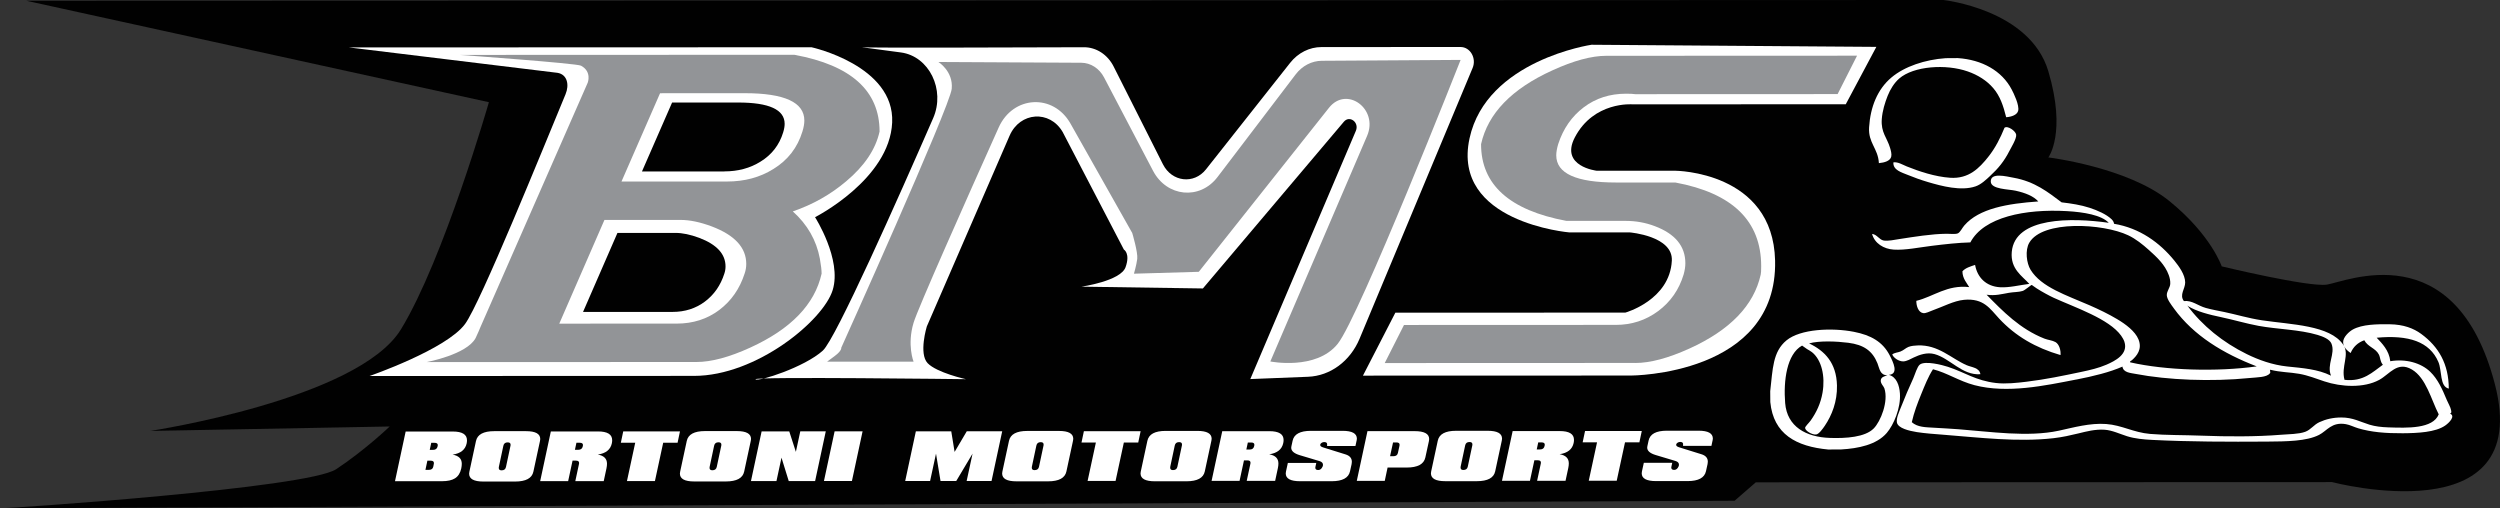<svg width="541" height="110" viewBox="0 0 541 110" fill="none" xmlns="http://www.w3.org/2000/svg">
<rect x="0" y="0" width="541" height="110" fill="#333333" stroke="none"/>
<g clip-path="url(#clip0_204_2)">
<path d="M105.798 22.117L5.676 0.157L420.555 0C420.555 0 439.273 2.015 443.255 15.405C447.238 28.8 443.264 34.067 443.264 34.067C443.264 34.067 460.386 36.151 469.444 43.502C478.503 50.852 480.782 57.642 480.782 57.642C480.782 57.642 499.537 62.163 503.515 61.593C507.492 61.028 531.355 50.375 539.893 83.131C548.43 115.887 504.664 104.326 504.664 104.326L379.962 104.372L375.37 108.36C375.37 108.36 -2.373 110 0.009 110C2.396 110 66.499 105.665 72.751 101.533C79 97.402 84.327 92.293 84.327 92.293L32.526 93.251C32.526 93.251 77.492 86.443 86.765 71.269C96.033 56.095 105.798 22.121 105.798 22.121V22.117Z" fill="#010101"/>
<path d="M421.044 12.589C421.914 12.585 422.779 12.575 423.645 12.571C428.935 12.923 433.196 15.322 435.318 19.347C435.783 20.227 437.03 22.774 436.728 23.979C436.5 24.873 435.304 25.28 434.136 25.368C433.531 22.927 432.815 20.783 431.34 19.069C429.93 17.425 428.018 16.225 425.808 15.456C421.132 13.817 414.13 14.266 410.981 17.003C409.92 17.93 409.045 19.328 408.482 20.75C407.919 22.177 407.342 23.988 407.217 25.785C407.012 28.703 408.347 29.75 409.017 32.015C409.18 32.561 409.403 33.344 409.259 33.914C409.036 34.822 407.817 35.192 406.593 35.303C406.416 32.098 404.258 30.945 404.472 27.55C404.751 23.131 406.286 19.314 409.292 16.781C412.148 14.372 416.578 12.904 421.039 12.589H421.044Z" fill="white"/>
<path d="M409.729 35.127C410.748 35.012 411.688 35.637 412.642 36.021C415.256 37.068 418.704 38.24 421.993 38.467C426.064 38.754 428.344 36.336 430.223 33.993C431.796 32.029 432.899 29.815 433.773 27.647C434.448 27.101 436.216 28.379 436.304 29.152C436.407 30.018 435.206 31.931 434.876 32.589C433.68 34.942 432.443 36.42 430.633 38.101C429.828 38.847 428.744 39.907 427.511 40.329C424.389 41.403 420.155 40.264 417.261 39.412C415.735 38.962 414.186 38.411 412.814 37.842C411.553 37.318 409.589 36.818 409.734 35.123L409.729 35.127Z" fill="white"/>
<path d="M507.339 82.191C511.405 82.677 513.429 80.51 515.653 78.935C515.025 78.184 515.137 77.406 514.792 76.73C514.085 75.326 512.392 75.081 511.633 73.631C510.224 74.136 509.237 75.062 508.674 76.397C507.934 75.878 507.06 75.1 507.055 74.048C507.046 72.941 508.349 71.742 509.177 71.292C511.21 70.181 514.369 70.134 517.123 70.171C520.133 70.213 522.297 71.047 523.944 72.256C527.722 75.025 529.904 78.763 529.918 84.094C527.912 83.659 528.485 80.236 527.661 78.323C525.777 73.946 521.255 72.432 514.313 73.085C515.458 74.303 516.998 75.799 517.258 78.166C520.585 77.605 523.893 78.509 525.916 80.468C527.54 82.043 528.531 84.247 529.476 86.531C529.792 87.3 530.313 88.124 530.406 88.736C530.453 89.037 530.597 89.333 530.183 89.5C531.434 90.042 530.015 91.482 529.131 92.094C527.028 93.548 523.209 93.733 519.961 93.756C516.211 93.779 513.141 93.52 510.321 92.682C509.372 92.399 508.544 91.945 507.641 91.788C504.566 91.255 503.584 93.224 501.84 94.113C499.127 95.498 494.786 95.53 490.534 95.563C482.225 95.618 473.85 95.6 465.829 95.201C463.824 95.1 461.982 94.924 460.316 94.405C458.683 93.886 457.073 93.103 455.412 92.992C453.393 92.862 451.546 93.358 449.755 93.793C448.057 94.206 446.312 94.604 444.409 94.822C436.602 95.716 428.311 94.674 420.542 94.076C418.815 93.942 416.503 93.775 414.8 93.506C413.028 93.224 410.79 92.654 410.501 91.478C410.283 90.56 411.018 89.018 411.399 88.045C412.297 85.757 413.018 84.094 414.033 81.862C414.405 81.028 414.875 79.314 415.466 78.884C416.624 78.031 420.258 78.963 421.509 79.375C425.213 80.579 427.497 82.358 431.936 82.881C434.071 83.131 436.56 82.844 438.514 82.608C442.66 82.108 446.447 81.311 450.429 80.472C452.258 80.088 454.198 79.634 455.849 78.912C457.659 78.12 460.618 76.67 459.716 73.937C459.581 73.534 459.292 73.025 459.018 72.645C456.389 68.986 449.094 66.568 444.432 64.447C443.497 64.016 441.911 63.159 440.747 62.413C440.31 62.135 439.696 61.658 439.673 61.658C439.547 61.658 438.938 62.186 438.682 62.348C438.337 62.571 438.068 62.844 437.691 62.964C436.881 63.228 435.732 63.182 434.713 63.367C433.117 63.645 431.754 64.039 429.898 63.779C433.42 67.369 437.151 71.209 442.432 73.284C443.162 73.571 444.134 73.645 444.809 74.03C445.605 74.488 445.995 75.799 445.898 76.841C440.45 75.248 436.146 72.728 432.61 68.939C430.656 66.846 429.302 64.479 425.008 64.882C422.831 65.086 420.393 66.397 418.294 67.133C417.569 67.392 416.722 67.86 416.159 67.758C415.126 67.578 414.689 66.234 414.689 65.104C418.466 64.169 421.36 61.579 426.143 62.131C425.659 61.292 424.678 60.287 424.668 58.712C425.31 57.98 426.376 57.67 427.409 57.323C427.892 60.06 429.805 61.978 432.796 62.158C434.797 62.279 436.946 61.709 439.142 61.431C437.593 59.708 435.025 58.221 435.346 54.525C436.002 46.92 448.359 47.073 456.333 48.217C454.789 46.535 450.881 45.892 447.294 45.688C438.268 45.174 429.279 46.957 426.385 52.455C423.733 52.524 420.918 52.844 418.052 53.196C415.238 53.543 412.279 54.173 409.803 54.016C407.626 53.877 405.667 52.668 405.114 50.621C406.179 50.718 406.658 51.89 407.645 52.052C408.575 52.205 409.985 51.894 411.083 51.723C414.163 51.251 417.969 50.616 421.249 50.588C422.095 50.579 423.147 50.741 423.696 50.491C424.175 50.273 424.626 49.315 425.064 48.81C428.26 45.09 434.494 44.057 441.082 43.594C440.073 42.45 438.314 41.746 436.174 41.269C434.648 40.926 430.879 40.982 430.805 39.324C430.712 37.249 434.159 38.18 435.695 38.453C440.347 39.273 443.236 41.621 446.135 43.789C448.229 44.03 450.313 44.354 452.183 44.965C453.9 45.526 455.817 46.369 456.943 47.443C457.208 47.698 457.427 48.013 457.483 48.43C463.033 49.356 467.364 52.496 470.542 56.41C471.529 57.629 472.859 59.435 472.873 61.116C472.882 62.524 471.561 63.779 472.594 65.155C474.367 64.942 475.599 66.156 477.344 66.642C478.605 66.994 480.038 67.249 481.401 67.531C483.904 68.05 486.565 68.87 489.445 69.305C495.861 70.264 504.185 70.347 507.074 74.59C508.539 76.744 506.553 79.31 507.353 82.2L507.339 82.191ZM470.444 66.758C469.882 65.989 468.914 64.748 468.895 63.877C468.877 63.006 469.593 62.279 469.644 61.436C469.681 60.778 469.533 60.116 469.323 59.537C468.504 57.253 466.69 55.6 465.001 54.085C463.712 52.927 462.186 51.691 460.544 50.917C455.073 48.333 442.036 47.605 439.142 52.515C438.179 54.15 438.551 56.971 439.412 58.374C441.738 62.168 447.214 63.895 452.16 66.054C454.31 66.994 456.24 67.93 458.148 69.06C460.032 70.176 462.051 71.691 462.768 73.446C463.629 75.549 462.41 77.013 461.344 77.948C461.232 78.05 460.832 78.166 460.967 78.407C468.579 80.148 479.689 80.5 488.357 79.287C481.122 76.512 474.72 72.64 470.444 66.767V66.758ZM486.189 76.623C488.734 77.874 491.744 78.967 494.931 79.305C498.257 79.653 501.565 79.87 504.426 81.292C503.449 78.87 505.422 76.586 504.529 74.363C504.143 73.4 502.7 72.83 501.533 72.478C497.662 71.311 492.767 71.255 488.747 70.514C486.077 70.019 483.378 69.213 480.778 68.661C477.991 68.073 475.376 67.42 473.417 66.202C473.413 66.156 473.408 66.109 473.338 66.123C476.572 70.491 481.048 74.094 486.184 76.619L486.189 76.623ZM449.289 82.131C442.511 83.451 434.378 85.206 427.274 83.349C423.975 82.487 421.309 80.662 418.299 79.907C417.238 81.556 416.508 83.446 415.735 85.331C414.958 87.244 414.191 89.227 413.712 91.362C414.931 92.46 416.717 92.45 418.308 92.547C420.137 92.659 422.026 92.751 423.822 92.89C430.605 93.4 438.812 94.65 445.54 93.201C448.726 92.51 452.262 91.501 455.775 91.755C459.213 92.01 461.674 93.594 465.276 93.9C468.742 94.196 472.51 94.122 476.521 94.28C481.918 94.488 488.161 94.525 493.577 94.085C495.317 93.946 497.443 93.96 498.853 93.441C500.076 92.987 500.681 91.936 501.896 91.366C503.324 90.704 504.882 90.347 506.636 90.343C509.172 90.334 510.786 91.302 512.764 91.904C513.997 92.279 515.351 92.436 516.821 92.483C520.952 92.622 526.475 92.821 527.74 89.666C526.121 86.494 525 81.76 521.934 79.963C518.752 78.092 517.128 80.987 514.839 82.219C511.526 84.007 506.65 83.752 502.989 82.529C501.212 81.936 499.472 81.232 497.545 80.894C495.549 80.537 493.474 80.57 491.344 80.023C491.05 79.958 491.451 80.635 491.199 80.787C490.52 81.686 488.45 81.635 486.77 81.806C478.568 82.631 469.058 82.246 462.135 80.912C461.06 80.704 459.474 80.644 459.297 79.333C456.626 80.528 453.011 81.417 449.294 82.14L449.289 82.131Z" fill="white"/>
<path d="M398.461 97.258C397.516 97.263 396.572 97.272 395.632 97.276C388.709 96.623 383.768 93.969 383.093 87.008C383.089 86.225 383.079 85.433 383.075 84.646C383.628 79.87 383.605 76.128 386.592 73.659C389.612 71.167 396.465 70.88 401.187 71.806C404.849 72.524 407.426 73.951 408.947 76.929C409.669 78.337 410.962 80.94 408.747 81.121C410.413 81.547 411.027 83.414 411.143 85.141C411.362 88.305 409.771 91.969 408.296 93.687C406.086 96.267 402.08 97.05 398.456 97.258H398.461ZM406.286 78.629C405.202 75.924 403.309 74.604 399.982 74.178C397.437 73.854 393.71 73.692 391.491 74.312C394.855 75.919 397.405 78.499 397.521 83.409C397.605 86.929 396.39 89.898 394.906 92.108C394.469 92.756 393.627 93.951 393.008 94.025C392.147 94.127 390.63 93.224 390.626 92.594C390.626 92.284 391.491 91.482 391.84 90.987C393.082 89.217 393.99 87.323 394.399 84.956C395.008 81.417 394.204 77.892 392.119 76.216C391.775 75.938 391.403 75.771 391.045 75.54C390.71 75.322 390.407 75.095 389.97 74.785C386.653 76.623 385.917 82.381 386.308 87.221C386.718 92.344 390.844 94.599 395.999 94.766C399.452 94.882 403.583 94.627 405.467 92.724C406.979 91.2 408.715 86.841 407.775 84.025C407.626 83.576 406.919 82.992 406.998 82.284C407.072 81.598 407.752 81.436 408.445 81.209C406.812 81.209 406.737 79.768 406.286 78.634V78.629Z" fill="white"/>
<path d="M428.553 80.982C424.594 81.26 422.035 77.573 418.657 76.633C417.001 76.174 415.345 76.786 414.154 77.351C413.479 77.67 412.618 78.194 411.865 78.207C410.841 78.221 409.734 77.392 409.482 76.698C409.999 76.299 410.678 76.299 411.241 76.077C411.99 75.781 412.353 75.331 412.99 75.072C413.614 74.826 414.377 74.78 414.977 74.752C419.457 74.562 422.244 77.573 425.562 79.018C426.669 79.504 428.33 79.528 428.558 80.977L428.553 80.982Z" fill="white"/>
<path d="M100.983 95.957C100.69 97.318 99.68 98.124 97.945 98.383C99.271 98.615 99.931 99.273 99.931 100.371C99.931 100.662 99.894 100.996 99.815 101.376C99.601 102.371 99.141 103.089 98.443 103.52C97.791 103.928 96.865 104.132 95.656 104.132H85.476L87.784 93.381H97.963C100.025 93.377 101.057 94.011 101.057 95.285C101.057 95.489 101.034 95.716 100.983 95.961V95.957ZM93.879 100.398C93.892 100.329 93.897 100.259 93.897 100.199C93.897 99.866 93.669 99.694 93.209 99.694H92.483L92.064 101.681H92.79C93.348 101.681 93.674 101.445 93.762 100.977L93.879 100.394V100.398ZM94.697 96.596C94.721 96.489 94.735 96.397 94.735 96.318C94.735 95.993 94.507 95.827 94.046 95.827H93.32L92.995 97.351H93.72C94.269 97.351 94.59 97.096 94.693 96.596H94.697Z" fill="white"/>
<path d="M116.853 95.433L115.424 102.07C115.117 103.492 113.801 104.201 111.47 104.206H104.612C102.546 104.206 101.518 103.641 101.518 102.501C101.518 102.367 101.537 102.228 101.574 102.075L103.002 95.438C103.309 94.016 104.626 93.302 106.957 93.302H113.815C115.876 93.302 116.909 93.868 116.909 95.007C116.909 95.141 116.89 95.28 116.853 95.433ZM110.474 96.471C110.488 96.383 110.493 96.304 110.493 96.234C110.493 95.896 110.283 95.73 109.86 95.73C109.339 95.73 109.027 95.975 108.925 96.471L107.952 101.042C107.939 101.13 107.934 101.209 107.934 101.278C107.934 101.616 108.139 101.783 108.543 101.783C109.078 101.783 109.395 101.538 109.497 101.042L110.469 96.471H110.474Z" fill="white"/>
<path d="M132.401 95.943C132.108 97.304 131.099 98.11 129.368 98.37C130.694 98.601 131.355 99.259 131.355 100.357C131.355 100.648 131.317 100.982 131.238 101.362L130.647 104.118H124.497L125.297 100.384C125.311 100.306 125.316 100.232 125.316 100.171C125.316 99.847 125.088 99.68 124.627 99.68H123.901L122.948 104.118H116.895L119.202 93.363H129.382C131.443 93.358 132.476 93.993 132.476 95.266C132.476 95.47 132.453 95.697 132.401 95.943ZM126.116 96.582C126.139 96.475 126.153 96.383 126.153 96.304C126.153 95.98 125.925 95.813 125.465 95.813H124.739L124.413 97.337H125.139C125.688 97.337 126.009 97.082 126.111 96.582H126.116Z" fill="white"/>
<path d="M147.145 93.353L146.629 95.804H143.516L141.725 104.108H135.672L137.463 95.804H134.351L134.867 93.353H147.15H147.145Z" fill="white"/>
<path d="M162.466 95.415L161.038 102.052C160.731 103.474 159.414 104.182 157.083 104.187H150.225C148.164 104.187 147.131 103.622 147.131 102.483C147.131 102.348 147.15 102.209 147.187 102.057L148.616 95.419C148.923 93.997 150.239 93.284 152.57 93.284H159.428C161.489 93.284 162.522 93.849 162.522 94.988C162.522 95.123 162.503 95.262 162.466 95.415ZM156.087 96.452C156.101 96.364 156.106 96.285 156.106 96.216C156.106 95.878 155.897 95.711 155.473 95.711C154.952 95.711 154.641 95.957 154.538 96.452L153.566 101.024C153.552 101.112 153.547 101.19 153.547 101.26C153.547 101.598 153.752 101.765 154.157 101.765C154.692 101.765 155.008 101.519 155.11 101.024L156.083 96.452H156.087Z" fill="white"/>
<path d="M178.699 93.344L176.391 104.099H170.682L169.115 99.041L168.026 104.104H162.508L164.816 93.349H170.794L172.227 97.781L173.181 93.344H178.699Z" fill="white"/>
<path d="M186.664 93.34L184.356 104.094H178.303L180.611 93.34H186.664Z" fill="white"/>
<path d="M216.877 93.33L214.57 104.085H209.182L210.462 98.166L206.93 104.09H203.529L202.552 98.17L201.273 104.09H195.885L198.193 93.335H205.851L206.577 97.795L209.21 93.33H216.868H216.877Z" fill="white"/>
<path d="M232.198 95.387L230.77 102.024C230.463 103.446 229.146 104.155 226.815 104.159H219.957C217.896 104.159 216.863 103.594 216.863 102.455C216.863 102.321 216.882 102.182 216.919 102.029L218.348 95.391C218.655 93.969 219.971 93.256 222.302 93.256H229.16C231.221 93.256 232.254 93.821 232.254 94.961C232.254 95.095 232.235 95.234 232.198 95.387ZM225.819 96.424C225.833 96.336 225.838 96.257 225.838 96.188C225.838 95.85 225.629 95.683 225.205 95.683C224.684 95.683 224.373 95.929 224.27 96.424L223.298 100.996C223.284 101.084 223.279 101.163 223.279 101.232C223.279 101.57 223.484 101.737 223.889 101.737C224.424 101.737 224.74 101.491 224.842 100.996L225.815 96.424H225.819Z" fill="white"/>
<path d="M246.83 93.316L246.314 95.767H243.201L241.41 104.071H235.357L237.148 95.767H234.036L234.552 93.316H246.835H246.83Z" fill="white"/>
<path d="M262.146 95.377L260.718 102.015C260.411 103.437 259.094 104.145 256.763 104.15H249.906C247.845 104.15 246.812 103.585 246.812 102.446C246.812 102.311 246.83 102.172 246.867 102.019L248.296 95.382C248.603 93.96 249.92 93.247 252.25 93.247H259.108C261.169 93.247 262.202 93.812 262.202 94.951C262.202 95.086 262.184 95.225 262.146 95.377ZM255.768 96.415C255.782 96.327 255.786 96.248 255.786 96.179C255.786 95.841 255.577 95.674 255.154 95.674C254.633 95.674 254.321 95.919 254.218 96.415L253.246 100.987C253.232 101.075 253.228 101.153 253.228 101.223C253.228 101.561 253.432 101.728 253.837 101.728C254.372 101.728 254.688 101.482 254.791 100.987L255.763 96.415H255.768Z" fill="white"/>
<path d="M277.695 95.887C277.402 97.249 276.392 98.055 274.662 98.314C275.988 98.546 276.648 99.203 276.648 100.301C276.648 100.593 276.611 100.926 276.532 101.306L275.941 104.062H269.79L270.591 100.329C270.605 100.25 270.609 100.176 270.609 100.116C270.609 99.792 270.381 99.625 269.921 99.625H269.195L268.241 104.062H262.188L264.496 93.307H274.676C276.737 93.302 277.77 93.937 277.77 95.211C277.77 95.415 277.746 95.641 277.695 95.887ZM271.41 96.526C271.433 96.42 271.447 96.327 271.447 96.248C271.447 95.924 271.219 95.757 270.758 95.757H270.032L269.707 97.281H270.433C270.982 97.281 271.303 97.026 271.405 96.526H271.41Z" fill="white"/>
<path d="M293.565 95.364L293.318 96.517H287.168L287.186 96.401C287.261 95.906 287.061 95.66 286.577 95.66C286.372 95.66 286.186 95.711 286.014 95.817C285.842 95.924 285.735 96.054 285.697 96.202C285.632 96.466 285.846 96.674 286.33 96.823L291.164 98.328C292.081 98.611 292.541 99.148 292.541 99.944C292.541 100.102 292.523 100.269 292.485 100.449L292.141 102.001C291.825 103.423 290.504 104.132 288.187 104.136H281.329C279.268 104.136 278.235 103.576 278.235 102.446C278.235 102.302 278.253 102.158 278.291 102.01L278.691 100.181H284.841L284.669 100.973C284.646 101.061 284.632 101.139 284.632 101.209C284.632 101.547 284.841 101.714 285.265 101.714C285.558 101.714 285.814 101.575 286.028 101.288C286.205 101.047 286.293 100.815 286.293 100.584C286.293 100.195 286.037 99.926 285.53 99.778L281.292 98.509C280.045 98.138 279.421 97.601 279.421 96.892C279.421 96.795 279.435 96.693 279.458 96.586L279.724 95.368C280.031 93.946 281.347 93.233 283.678 93.233H290.536C292.597 93.233 293.63 93.798 293.63 94.938C293.63 95.072 293.611 95.211 293.574 95.364H293.565Z" fill="white"/>
<path d="M309.211 95.479L308.448 98.99C308.132 100.449 306.783 101.176 304.401 101.176H300.274L299.664 104.053H293.611L295.919 93.298H306.099C308.211 93.293 309.267 93.863 309.272 95.002C309.272 95.155 309.253 95.313 309.216 95.479H309.211ZM302.851 96.447C302.865 96.369 302.87 96.295 302.87 96.234C302.87 95.91 302.642 95.743 302.181 95.743H301.456L300.809 98.726H301.535C302.084 98.726 302.405 98.49 302.507 98.022L302.851 96.447Z" fill="white"/>
<path d="M324.988 95.354L323.56 101.992C323.253 103.414 321.936 104.122 319.605 104.127H312.747C310.686 104.127 309.653 103.562 309.653 102.422C309.653 102.288 309.672 102.149 309.709 101.996L311.137 95.359C311.445 93.937 312.761 93.224 315.092 93.224H321.95C324.011 93.224 325.044 93.789 325.044 94.928C325.044 95.062 325.025 95.201 324.988 95.354ZM318.609 96.392C318.623 96.304 318.628 96.225 318.628 96.156C318.628 95.817 318.419 95.651 317.995 95.651C317.474 95.651 317.162 95.896 317.06 96.392L316.088 100.963C316.074 101.051 316.069 101.13 316.069 101.2C316.069 101.538 316.274 101.704 316.679 101.704C317.214 101.704 317.53 101.459 317.632 100.963L318.605 96.392H318.609Z" fill="white"/>
<path d="M340.537 95.864C340.244 97.226 339.234 98.031 337.503 98.291C338.829 98.522 339.49 99.18 339.49 100.278C339.49 100.57 339.453 100.903 339.374 101.283L338.783 104.039H332.632L333.432 100.306C333.446 100.227 333.451 100.153 333.451 100.093C333.451 99.768 333.223 99.602 332.762 99.602H332.037L331.083 104.039H325.03L327.338 93.284H337.517C339.578 93.279 340.611 93.914 340.611 95.188C340.611 95.391 340.588 95.618 340.537 95.864ZM334.251 96.503C334.274 96.397 334.288 96.304 334.288 96.225C334.288 95.901 334.06 95.734 333.6 95.734H332.874L332.548 97.258H333.274C333.823 97.258 334.144 97.003 334.247 96.503H334.251Z" fill="white"/>
<path d="M355.281 93.275L354.764 95.725H351.652L349.86 104.03H343.807L345.599 95.725H342.486L343.003 93.275H355.285H355.281Z" fill="white"/>
<path d="M370.597 95.336L370.35 96.489H364.199L364.218 96.373C364.293 95.878 364.092 95.632 363.609 95.632C363.404 95.632 363.218 95.683 363.046 95.79C362.873 95.896 362.766 96.026 362.729 96.174C362.664 96.438 362.878 96.647 363.362 96.795L368.196 98.3C369.113 98.583 369.573 99.12 369.573 99.917C369.573 100.074 369.555 100.241 369.517 100.421L369.173 101.973C368.857 103.395 367.535 104.104 365.218 104.108H358.361C356.299 104.108 355.267 103.548 355.267 102.418C355.267 102.274 355.285 102.131 355.322 101.982L355.723 100.153H361.873L361.701 100.945C361.678 101.033 361.664 101.112 361.664 101.181C361.664 101.519 361.873 101.686 362.297 101.686C362.59 101.686 362.846 101.547 363.06 101.26C363.236 101.019 363.325 100.787 363.325 100.556C363.325 100.167 363.069 99.898 362.562 99.75L358.323 98.481C357.076 98.11 356.453 97.573 356.453 96.864C356.453 96.767 356.467 96.665 356.49 96.559L356.755 95.34C357.062 93.918 358.379 93.205 360.71 93.205H367.568C369.629 93.205 370.662 93.77 370.662 94.91C370.662 95.044 370.643 95.183 370.606 95.336H370.597Z" fill="white"/>
<path d="M186.515 10.222C187.106 10.384 222.125 10.269 234.557 10.222C237.223 10.213 239.689 11.811 240.991 14.396L251.66 35.549C253.595 39.389 258.369 39.949 260.979 36.642L279.179 13.608C280.896 11.431 283.376 10.185 285.977 10.185L316.06 10.171C318.163 10.171 319.559 12.598 318.67 14.72L294.207 73.312C292.178 78.166 287.875 81.343 283.064 81.533L270.567 82.029L293.411 28.305C294.184 26.485 292.057 24.873 290.815 26.341L260.304 62.422L234.031 62.033C234.031 62.033 242.489 60.829 243.569 57.828C244.648 54.826 243.206 54.002 243.206 54.002L229.956 28.559C227.159 23.756 220.716 24.206 218.478 29.361L200.561 70.653C200.561 70.653 198.765 76.522 200.742 78.592C202.724 80.658 209.019 82.056 209.019 82.056C209.019 82.056 162.955 81.473 163.494 82.075C164.034 82.677 174.111 79.467 178.066 75.864C180.853 73.326 194.261 43.168 201.938 25.567C204.618 19.421 201.059 12.168 194.959 11.352L186.501 10.222H186.515Z" fill="white"/>
<path d="M178.983 78.268L197.695 78.258C197.695 78.258 196.253 74.655 197.695 69.852C198.616 66.767 208.884 43.701 216.114 27.591C219.222 20.662 227.955 20.19 231.658 26.753L245.016 50.422C245.016 50.422 246.277 54.623 246.1 56.026C245.918 57.425 245.383 59.227 245.383 59.227L259.42 58.819L287.591 23.326C291.425 18.495 298.338 23.58 295.845 29.393L274.899 78.221C274.899 78.221 284.795 80.218 289.471 74.414C294.146 68.611 316.078 12.964 316.078 12.964L286.046 13.154C283.864 13.168 281.794 14.243 280.384 16.095L263.468 38.314C259.643 43.34 252.497 42.645 249.515 36.957L238.912 16.744C237.888 14.794 236.018 13.594 233.989 13.58L203.073 13.414C203.073 13.414 206.311 15.415 205.953 19.217C205.595 23.02 182.044 75.262 182.044 75.262C182.044 75.262 182.225 75.864 180.606 77.064L178.987 78.263L178.983 78.268Z" fill="#929497"/>
<path d="M406.044 10.139L399.424 22.561L353.275 22.58C353.275 22.58 344.882 21.871 340.783 29.755C337.527 36.021 345.524 36.948 345.524 36.948H362.515C362.515 36.948 383.694 37.054 384.131 56.397C384.694 81.255 352.931 81.269 352.931 81.269L294.942 81.288L301.953 67.666L351.726 67.647C351.726 67.647 361.347 64.961 361.785 56.406C362.059 51.075 352.731 50.296 352.731 50.296H339.62C339.62 50.296 314.064 48.152 318.005 29.949C321.671 13.011 344.408 9.685 344.408 9.685L406.044 10.144V10.139Z" fill="white"/>
<path d="M353.903 78.541L299.655 78.564L303.824 70.324L347.641 70.306C348.083 70.306 348.753 70.306 349.66 70.306C353.089 70.306 356.146 69.31 358.821 67.323C361.496 65.336 363.334 62.705 364.33 59.426C364.586 58.527 364.711 57.707 364.711 56.966C364.711 53.275 362.506 50.597 358.1 48.939C356.104 48.18 354.006 47.8 351.805 47.8H338.974C326.663 45.502 320.503 39.963 320.503 31.195C321.982 24.548 327.128 19.227 335.935 15.229C340.523 13.127 344.417 12.075 347.618 12.075L401.866 12.052L397.66 20.361L353.88 20.38C353.438 20.31 352.768 20.278 351.866 20.278C348.367 20.278 345.315 21.26 342.719 23.224C340.123 25.188 338.28 27.842 337.192 31.19C336.912 32.135 336.773 32.946 336.773 33.613C336.773 37.536 341.086 39.495 349.712 39.495H362.543C374.924 41.792 381.116 47.828 381.121 57.592C381.121 58.583 381.088 59.194 381.018 59.426C379.539 66.095 374.393 71.431 365.586 75.428C360.994 77.508 357.104 78.546 353.903 78.55V78.541Z" fill="#929497"/>
<path d="M75.515 10.264L175.623 10.227C175.623 10.227 193.615 14.182 193.066 26.503C192.517 38.824 176.377 46.999 176.377 46.999C176.377 46.999 182.225 56.142 180.197 62.761C178.168 69.379 163.68 81.339 150.197 81.343C128.586 81.348 79.958 81.371 79.958 81.371C79.958 81.371 96.577 75.632 100.639 70.111C103.998 65.544 117.537 32.066 122.389 20.38C123.217 18.384 122.794 16.137 120.659 15.762L75.52 10.264H75.515Z" fill="white"/>
<path d="M129.824 11.871L171.901 11.857C184.189 14.113 190.335 19.653 190.339 28.467C189.483 32.321 187.073 35.91 183.109 39.236C179.727 42.098 175.879 44.27 171.566 45.748C174.721 48.587 176.67 51.987 177.415 55.956C177.671 57.388 177.796 58.471 177.796 59.213C176.317 65.859 171.171 71.195 162.364 75.215C157.818 77.295 153.938 78.333 150.714 78.337L100.639 78.356H92.325C92.325 78.356 101.006 76.735 102.918 73.163C103.226 72.589 103.97 70.773 103.97 70.773L127.181 17.902C127.181 17.902 128.13 15.502 125.73 14.215C124.757 13.696 99.504 11.885 99.504 11.885L129.824 11.871ZM144.456 70.028C144.921 70.028 145.582 70.028 146.438 70.028C149.96 70.028 153.026 69.046 155.632 67.091C158.237 65.132 160.075 62.496 161.14 59.185C161.373 58.518 161.489 57.828 161.489 57.114C161.489 53.594 159.005 50.889 154.04 49.004C151.514 48.059 149.262 47.592 147.29 47.592H130.801L121.026 70.037L144.456 70.028ZM157.302 39.282C161.126 39.282 164.476 38.379 167.351 36.577C170.482 34.66 172.576 31.959 173.641 28.471C173.921 27.573 174.06 26.776 174.06 26.081C174.06 22.135 169.747 20.162 161.126 20.167L142.837 20.176L134.486 39.291L157.302 39.282Z" fill="#929497"/>
<path d="M156.725 37.091C159.707 37.091 162.322 36.387 164.564 34.984C167.007 33.488 168.64 31.38 169.473 28.661C169.691 27.957 169.798 27.337 169.798 26.799C169.798 23.719 166.435 22.182 159.707 22.186H145.443L138.924 37.1H156.725V37.091Z" fill="#010101"/>
<path d="M144.023 67.499C144.377 67.499 144.88 67.499 145.536 67.499C148.22 67.499 150.556 66.753 152.542 65.262C154.529 63.77 155.929 61.76 156.739 59.236C156.916 58.726 157.004 58.203 157.004 57.656C157.004 54.974 155.11 52.913 151.328 51.477C149.402 50.76 147.685 50.398 146.182 50.403H133.616L126.167 67.508H144.023V67.499Z" fill="#010101"/>
</g>
<defs>
<clipPath id="clip0_204_2">
<rect width="541" height="110" fill="white"/>
</clipPath>
</defs>
</svg>
